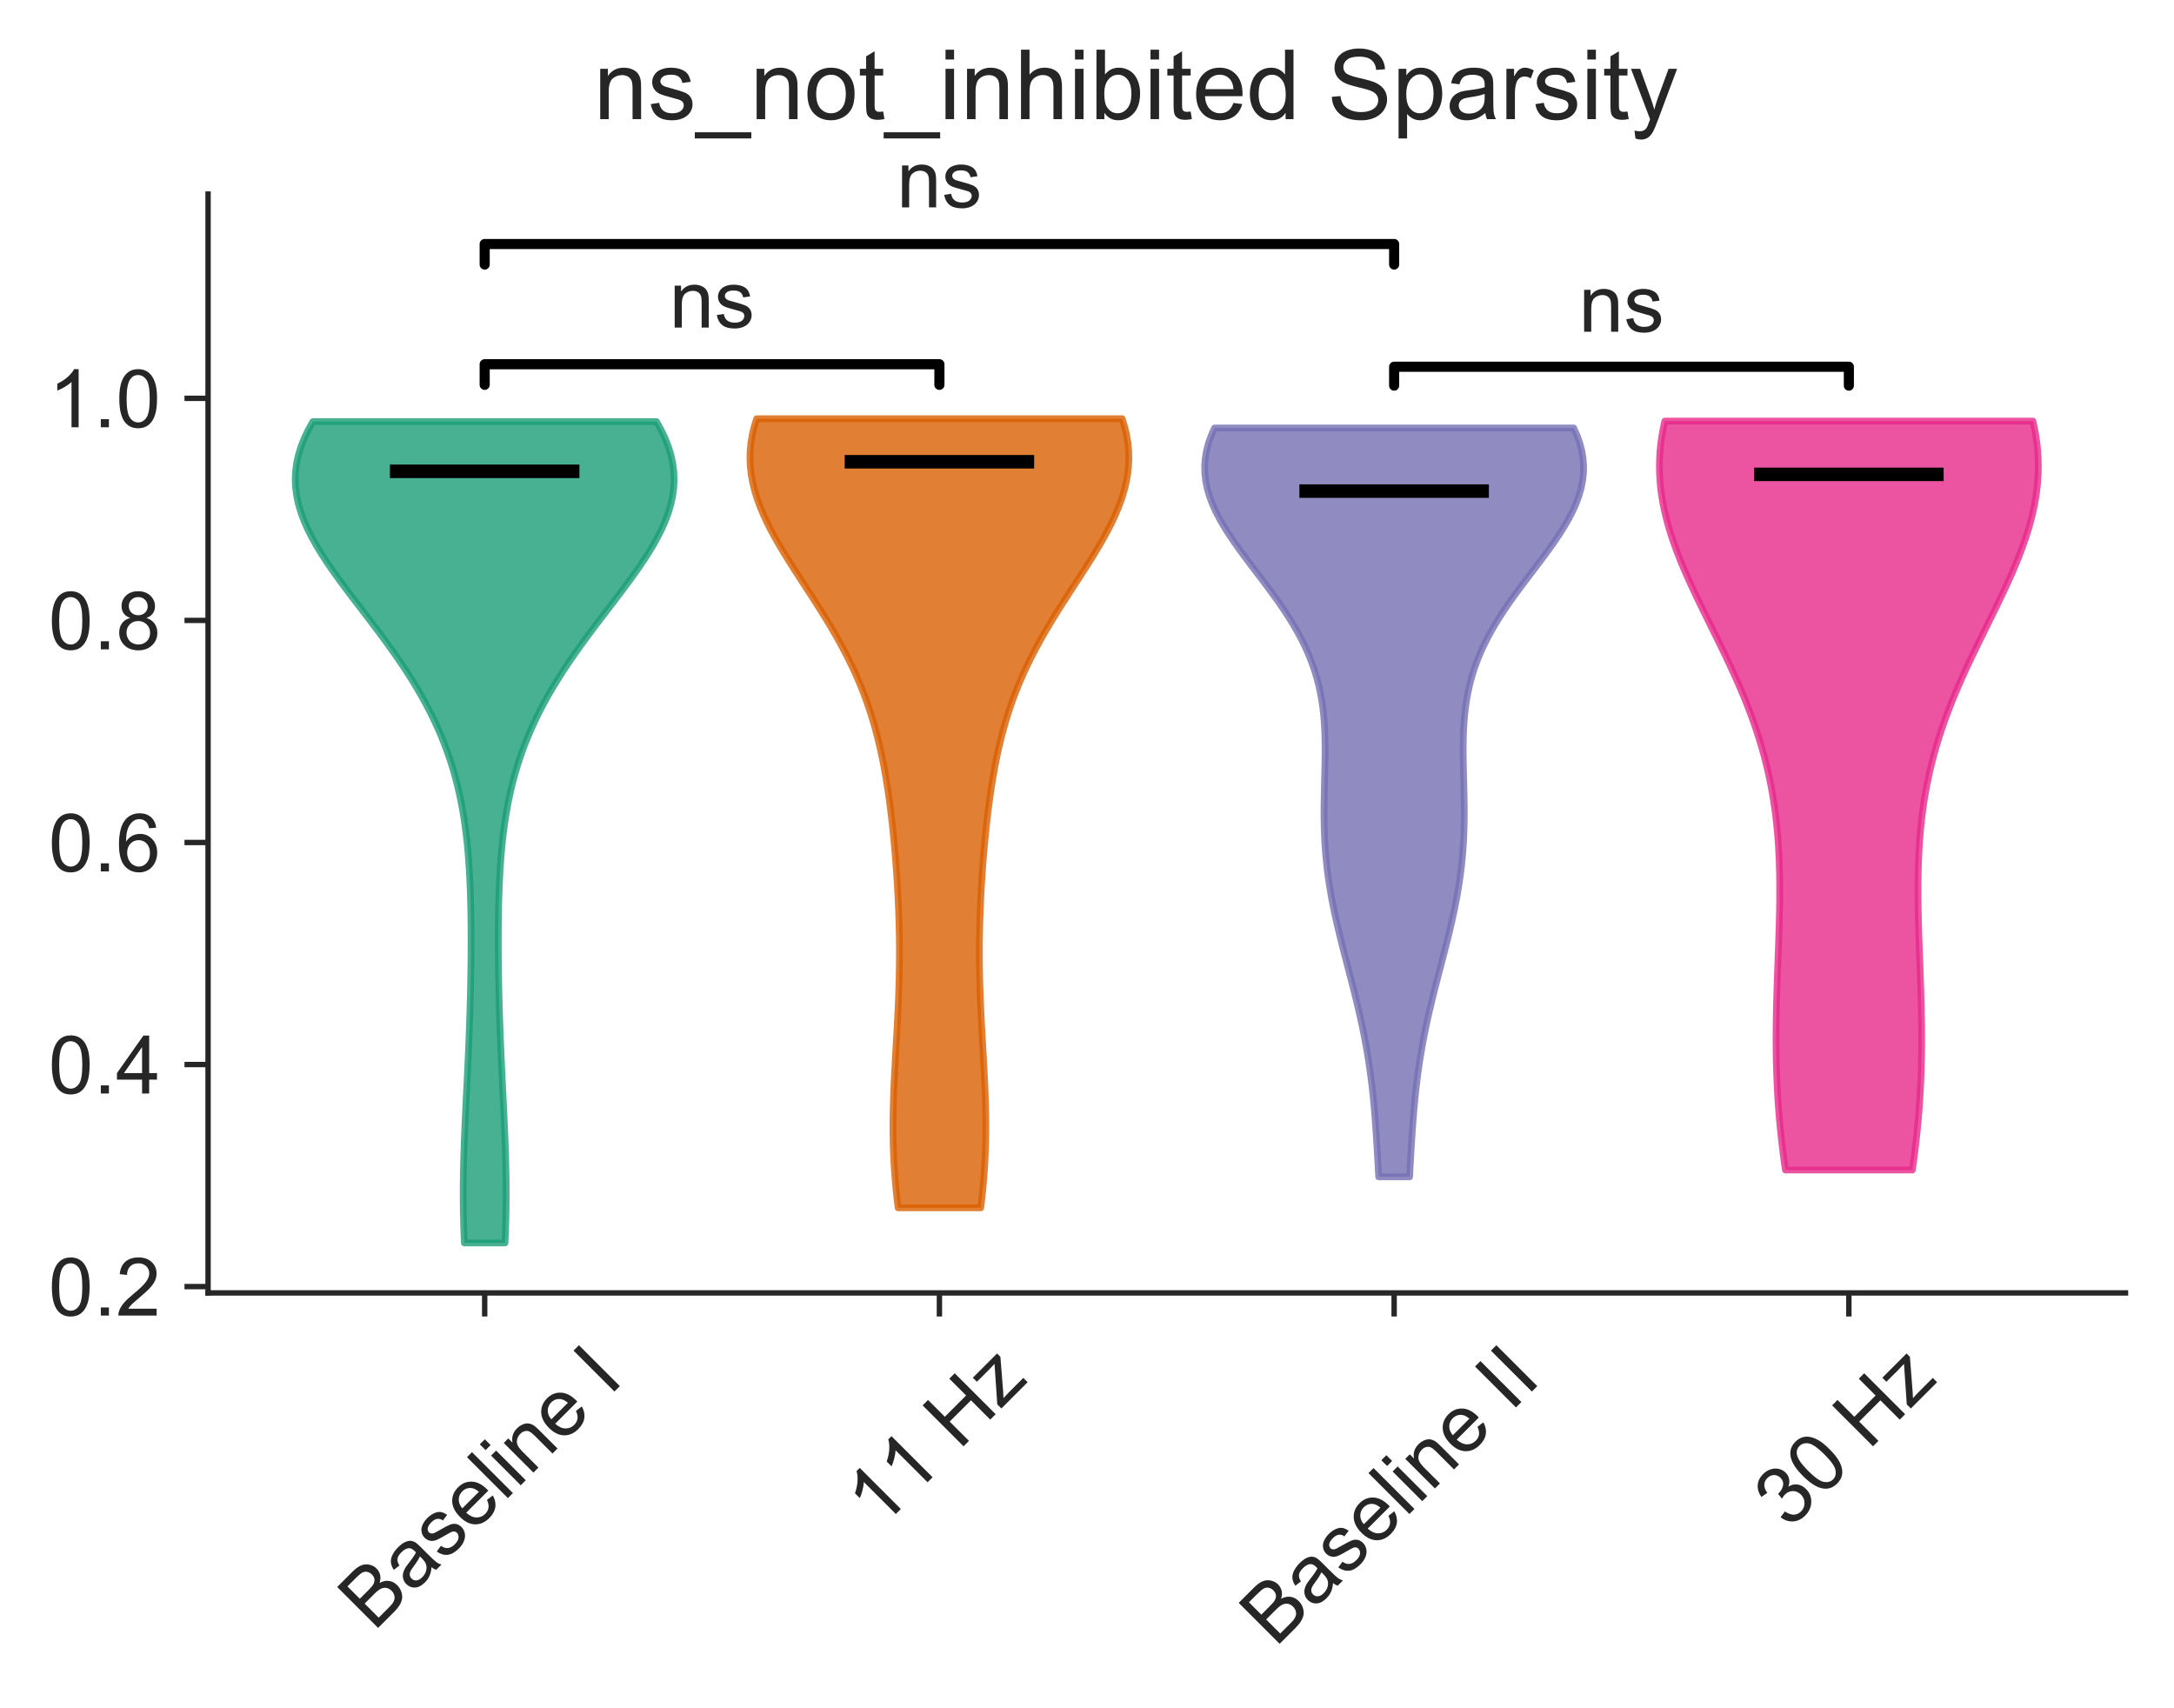 <?xml version="1.0" encoding="utf-8" standalone="no"?>
<!DOCTYPE svg PUBLIC "-//W3C//DTD SVG 1.1//EN"
  "http://www.w3.org/Graphics/SVG/1.1/DTD/svg11.dtd">
<!-- Created with matplotlib (https://matplotlib.org/) -->
<svg height="253.46pt" version="1.1" viewBox="0 0 322.66 253.46" width="322.66pt" xmlns="http://www.w3.org/2000/svg" xmlns:xlink="http://www.w3.org/1999/xlink">
 <defs>
  <style type="text/css">
*{stroke-linecap:butt;stroke-linejoin:round;}
  </style>
 </defs>
 <g id="figure_1">
  <g id="patch_1">
   <path d="M 0 253.46 
L 322.66 253.46 
L 322.66 0 
L 0 0 
z
" style="fill:none;"/>
  </g>
  <g id="axes_1">
   <g id="patch_2">
    <path d="M 30.88 191.88 
L 315.46 191.88 
L 315.46 28.8 
L 30.88 28.8 
z
" style="fill:none;"/>
   </g>
   <g id="matplotlib.axis_1">
    <g id="xtick_1">
     <g id="line2d_1">
      <defs>
       <path d="M 0 0 
L 0 3.5 
" id="mfc7ed6a71a" style="stroke:#262626;stroke-width:0.8;"/>
      </defs>
      <g>
       <use style="fill:#262626;stroke:#262626;stroke-width:0.8;" x="71.936" xlink:href="#mfc7ed6a71a" y="191.88"/>
      </g>
     </g>
     <g id="text_1">
      <!-- Baseline I -->
      <defs>
       <path d="M 7.328 0 
L 7.328 71.578 
L 34.188 71.578 
Q 42.391 71.578 47.344 69.406 
Q 52.297 67.234 55.094 62.719 
Q 57.906 58.203 57.906 53.266 
Q 57.906 48.688 55.422 44.625 
Q 52.938 40.578 47.906 38.094 
Q 54.391 36.188 57.875 31.594 
Q 61.375 27 61.375 20.75 
Q 61.375 15.719 59.25 11.391 
Q 57.125 7.078 54 4.734 
Q 50.875 2.391 46.156 1.188 
Q 41.453 0 34.625 0 
z
M 16.797 41.5 
L 32.281 41.5 
Q 38.578 41.5 41.312 42.328 
Q 44.922 43.406 46.75 45.891 
Q 48.578 48.391 48.578 52.156 
Q 48.578 55.719 46.875 58.422 
Q 45.172 61.141 41.984 62.141 
Q 38.812 63.141 31.109 63.141 
L 16.797 63.141 
z
M 16.797 8.453 
L 34.625 8.453 
Q 39.203 8.453 41.062 8.797 
Q 44.344 9.375 46.531 10.734 
Q 48.734 12.109 50.141 14.719 
Q 51.562 17.328 51.562 20.75 
Q 51.562 24.75 49.516 27.703 
Q 47.469 30.672 43.828 31.859 
Q 40.188 33.062 33.344 33.062 
L 16.797 33.062 
z
" id="ArialMT-66"/>
       <path d="M 40.438 6.391 
Q 35.547 2.25 31.031 0.531 
Q 26.516 -1.172 21.344 -1.172 
Q 12.797 -1.172 8.203 3 
Q 3.609 7.172 3.609 13.672 
Q 3.609 17.484 5.344 20.625 
Q 7.078 23.781 9.891 25.688 
Q 12.703 27.594 16.219 28.562 
Q 18.797 29.25 24.031 29.891 
Q 34.672 31.156 39.703 32.906 
Q 39.75 34.719 39.75 35.203 
Q 39.75 40.578 37.25 42.781 
Q 33.891 45.75 27.25 45.75 
Q 21.047 45.75 18.094 43.578 
Q 15.141 41.406 13.719 35.891 
L 5.125 37.062 
Q 6.297 42.578 8.984 45.969 
Q 11.672 49.359 16.75 51.188 
Q 21.828 53.031 28.516 53.031 
Q 35.156 53.031 39.297 51.469 
Q 43.453 49.906 45.406 47.531 
Q 47.359 45.172 48.141 41.547 
Q 48.578 39.312 48.578 33.453 
L 48.578 21.734 
Q 48.578 9.469 49.141 6.219 
Q 49.703 2.984 51.375 0 
L 42.188 0 
Q 40.828 2.734 40.438 6.391 
z
M 39.703 26.031 
Q 34.906 24.078 25.344 22.703 
Q 19.922 21.922 17.672 20.938 
Q 15.438 19.969 14.203 18.094 
Q 12.984 16.219 12.984 13.922 
Q 12.984 10.406 15.641 8.062 
Q 18.312 5.719 23.438 5.719 
Q 28.516 5.719 32.469 7.938 
Q 36.422 10.156 38.281 14.016 
Q 39.703 17 39.703 22.797 
z
" id="ArialMT-97"/>
       <path d="M 3.078 15.484 
L 11.766 16.844 
Q 12.5 11.625 15.844 8.844 
Q 19.188 6.062 25.203 6.062 
Q 31.25 6.062 34.172 8.516 
Q 37.109 10.984 37.109 14.312 
Q 37.109 17.281 34.516 19 
Q 32.719 20.172 25.531 21.969 
Q 15.875 24.422 12.141 26.203 
Q 8.406 27.984 6.469 31.125 
Q 4.547 34.281 4.547 38.094 
Q 4.547 41.547 6.125 44.5 
Q 7.719 47.469 10.453 49.422 
Q 12.5 50.922 16.031 51.969 
Q 19.578 53.031 23.641 53.031 
Q 29.734 53.031 34.344 51.266 
Q 38.969 49.516 41.156 46.5 
Q 43.359 43.5 44.188 38.484 
L 35.594 37.312 
Q 35.016 41.312 32.203 43.547 
Q 29.391 45.797 24.266 45.797 
Q 18.219 45.797 15.625 43.797 
Q 13.031 41.797 13.031 39.109 
Q 13.031 37.406 14.109 36.031 
Q 15.188 34.625 17.484 33.688 
Q 18.797 33.203 25.25 31.453 
Q 34.578 28.953 38.25 27.359 
Q 41.938 25.781 44.031 22.75 
Q 46.141 19.734 46.141 15.234 
Q 46.141 10.844 43.578 6.953 
Q 41.016 3.078 36.172 0.953 
Q 31.344 -1.172 25.25 -1.172 
Q 15.141 -1.172 9.844 3.031 
Q 4.547 7.234 3.078 15.484 
z
" id="ArialMT-115"/>
       <path d="M 42.094 16.703 
L 51.172 15.578 
Q 49.031 7.625 43.219 3.219 
Q 37.406 -1.172 28.375 -1.172 
Q 17 -1.172 10.328 5.828 
Q 3.656 12.844 3.656 25.484 
Q 3.656 38.578 10.391 45.797 
Q 17.141 53.031 27.875 53.031 
Q 38.281 53.031 44.875 45.953 
Q 51.469 38.875 51.469 26.031 
Q 51.469 25.25 51.422 23.688 
L 12.75 23.688 
Q 13.234 15.141 17.578 10.594 
Q 21.922 6.062 28.422 6.062 
Q 33.25 6.062 36.672 8.594 
Q 40.094 11.141 42.094 16.703 
z
M 13.234 30.906 
L 42.188 30.906 
Q 41.609 37.453 38.875 40.719 
Q 34.672 45.797 27.984 45.797 
Q 21.922 45.797 17.797 41.75 
Q 13.672 37.703 13.234 30.906 
z
" id="ArialMT-101"/>
       <path d="M 6.391 0 
L 6.391 71.578 
L 15.188 71.578 
L 15.188 0 
z
" id="ArialMT-108"/>
       <path d="M 6.641 61.469 
L 6.641 71.578 
L 15.438 71.578 
L 15.438 61.469 
z
M 6.641 0 
L 6.641 51.859 
L 15.438 51.859 
L 15.438 0 
z
" id="ArialMT-105"/>
       <path d="M 6.594 0 
L 6.594 51.859 
L 14.5 51.859 
L 14.5 44.484 
Q 20.219 53.031 31 53.031 
Q 35.688 53.031 39.625 51.344 
Q 43.562 49.656 45.516 46.922 
Q 47.469 44.188 48.25 40.438 
Q 48.734 37.984 48.734 31.891 
L 48.734 0 
L 39.938 0 
L 39.938 31.547 
Q 39.938 36.922 38.906 39.578 
Q 37.891 42.234 35.281 43.812 
Q 32.672 45.406 29.156 45.406 
Q 23.531 45.406 19.453 41.844 
Q 15.375 38.281 15.375 28.328 
L 15.375 0 
z
" id="ArialMT-110"/>
       <path id="ArialMT-32"/>
       <path d="M 9.328 0 
L 9.328 71.578 
L 18.797 71.578 
L 18.797 0 
z
" id="ArialMT-73"/>
      </defs>
      <g style="fill:#262626;" transform="translate(55.498 242.216)rotate(-45)scale(0.12 -0.12)">
       <use xlink:href="#ArialMT-66"/>
       <use x="66.699" xlink:href="#ArialMT-97"/>
       <use x="122.314" xlink:href="#ArialMT-115"/>
       <use x="172.314" xlink:href="#ArialMT-101"/>
       <use x="227.93" xlink:href="#ArialMT-108"/>
       <use x="250.146" xlink:href="#ArialMT-105"/>
       <use x="272.363" xlink:href="#ArialMT-110"/>
       <use x="327.979" xlink:href="#ArialMT-101"/>
       <use x="383.594" xlink:href="#ArialMT-32"/>
       <use x="411.377" xlink:href="#ArialMT-73"/>
      </g>
     </g>
    </g>
    <g id="xtick_2">
     <g id="line2d_2">
      <g>
       <use style="fill:#262626;stroke:#262626;stroke-width:0.8;" x="139.425" xlink:href="#mfc7ed6a71a" y="191.88"/>
      </g>
     </g>
     <g id="text_2">
      <!-- 11 Hz -->
      <defs>
       <path d="M 37.25 0 
L 28.469 0 
L 28.469 56 
Q 25.297 52.984 20.141 49.953 
Q 14.984 46.922 10.891 45.406 
L 10.891 53.906 
Q 18.266 57.375 23.781 62.297 
Q 29.297 67.234 31.594 71.875 
L 37.25 71.875 
z
" id="ArialMT-49"/>
       <path d="M 8.016 0 
L 8.016 71.578 
L 17.484 71.578 
L 17.484 42.188 
L 54.688 42.188 
L 54.688 71.578 
L 64.156 71.578 
L 64.156 0 
L 54.688 0 
L 54.688 33.734 
L 17.484 33.734 
L 17.484 0 
z
" id="ArialMT-72"/>
       <path d="M 1.953 0 
L 1.953 7.125 
L 34.969 45.016 
Q 29.344 44.734 25.047 44.734 
L 3.906 44.734 
L 3.906 51.859 
L 46.297 51.859 
L 46.297 46.047 
L 18.219 13.141 
L 12.797 7.125 
Q 18.703 7.562 23.875 7.562 
L 47.859 7.562 
L 47.859 0 
z
" id="ArialMT-122"/>
      </defs>
      <g style="fill:#262626;" transform="translate(130.541 227.109)rotate(-45)scale(0.12 -0.12)">
       <use xlink:href="#ArialMT-49"/>
       <use x="55.506" xlink:href="#ArialMT-49"/>
       <use x="111.121" xlink:href="#ArialMT-32"/>
       <use x="138.904" xlink:href="#ArialMT-72"/>
       <use x="211.121" xlink:href="#ArialMT-122"/>
      </g>
     </g>
    </g>
    <g id="xtick_3">
     <g id="line2d_3">
      <g>
       <use style="fill:#262626;stroke:#262626;stroke-width:0.8;" x="206.915" xlink:href="#mfc7ed6a71a" y="191.88"/>
      </g>
     </g>
     <g id="text_3">
      <!-- Baseline II -->
      <g style="fill:#262626;" transform="translate(189.298 244.573)rotate(-45)scale(0.12 -0.12)">
       <use xlink:href="#ArialMT-66"/>
       <use x="66.699" xlink:href="#ArialMT-97"/>
       <use x="122.314" xlink:href="#ArialMT-115"/>
       <use x="172.314" xlink:href="#ArialMT-101"/>
       <use x="227.93" xlink:href="#ArialMT-108"/>
       <use x="250.146" xlink:href="#ArialMT-105"/>
       <use x="272.363" xlink:href="#ArialMT-110"/>
       <use x="327.979" xlink:href="#ArialMT-101"/>
       <use x="383.594" xlink:href="#ArialMT-32"/>
       <use x="411.377" xlink:href="#ArialMT-73"/>
       <use x="439.16" xlink:href="#ArialMT-73"/>
      </g>
     </g>
    </g>
    <g id="xtick_4">
     <g id="line2d_4">
      <g>
       <use style="fill:#262626;stroke:#262626;stroke-width:0.8;" x="274.404" xlink:href="#mfc7ed6a71a" y="191.88"/>
      </g>
     </g>
     <g id="text_4">
      <!-- 30 Hz -->
      <defs>
       <path d="M 4.203 18.891 
L 12.984 20.062 
Q 14.5 12.594 18.141 9.297 
Q 21.781 6 27 6 
Q 33.203 6 37.469 10.297 
Q 41.75 14.594 41.75 20.953 
Q 41.75 27 37.797 30.922 
Q 33.844 34.859 27.734 34.859 
Q 25.25 34.859 21.531 33.891 
L 22.516 41.609 
Q 23.391 41.5 23.922 41.5 
Q 29.547 41.5 34.031 44.422 
Q 38.531 47.359 38.531 53.469 
Q 38.531 58.297 35.25 61.469 
Q 31.984 64.656 26.812 64.656 
Q 21.688 64.656 18.266 61.422 
Q 14.844 58.203 13.875 51.766 
L 5.078 53.328 
Q 6.688 62.156 12.391 67.016 
Q 18.109 71.875 26.609 71.875 
Q 32.469 71.875 37.391 69.359 
Q 42.328 66.844 44.938 62.5 
Q 47.562 58.156 47.562 53.266 
Q 47.562 48.641 45.062 44.828 
Q 42.578 41.016 37.703 38.766 
Q 44.047 37.312 47.562 32.688 
Q 51.078 28.078 51.078 21.141 
Q 51.078 11.766 44.234 5.25 
Q 37.406 -1.266 26.953 -1.266 
Q 17.531 -1.266 11.297 4.344 
Q 5.078 9.969 4.203 18.891 
z
" id="ArialMT-51"/>
       <path d="M 4.156 35.297 
Q 4.156 48 6.766 55.734 
Q 9.375 63.484 14.516 67.672 
Q 19.672 71.875 27.484 71.875 
Q 33.25 71.875 37.594 69.547 
Q 41.938 67.234 44.766 62.859 
Q 47.609 58.5 49.219 52.219 
Q 50.828 45.953 50.828 35.297 
Q 50.828 22.703 48.234 14.969 
Q 45.656 7.234 40.5 3 
Q 35.359 -1.219 27.484 -1.219 
Q 17.141 -1.219 11.234 6.203 
Q 4.156 15.141 4.156 35.297 
z
M 13.188 35.297 
Q 13.188 17.672 17.312 11.828 
Q 21.438 6 27.484 6 
Q 33.547 6 37.672 11.859 
Q 41.797 17.719 41.797 35.297 
Q 41.797 52.984 37.672 58.781 
Q 33.547 64.594 27.391 64.594 
Q 21.344 64.594 17.719 59.469 
Q 13.188 52.938 13.188 35.297 
z
" id="ArialMT-48"/>
      </defs>
      <g style="fill:#262626;" transform="translate(265.515 227.119)rotate(-45)scale(0.12 -0.12)">
       <use xlink:href="#ArialMT-51"/>
       <use x="55.615" xlink:href="#ArialMT-48"/>
       <use x="111.23" xlink:href="#ArialMT-32"/>
       <use x="139.014" xlink:href="#ArialMT-72"/>
       <use x="211.23" xlink:href="#ArialMT-122"/>
      </g>
     </g>
    </g>
   </g>
   <g id="matplotlib.axis_2">
    <g id="ytick_1">
     <g id="line2d_5">
      <defs>
       <path d="M 0 0 
L -3.5 0 
" id="m59924b339c" style="stroke:#262626;stroke-width:0.8;"/>
      </defs>
      <g>
       <use style="fill:#262626;stroke:#262626;stroke-width:0.8;" x="30.88" xlink:href="#m59924b339c" y="190.945"/>
      </g>
     </g>
     <g id="text_5">
      <!-- 0.2 -->
      <defs>
       <path d="M 9.078 0 
L 9.078 10.016 
L 19.094 10.016 
L 19.094 0 
z
" id="ArialMT-46"/>
       <path d="M 50.344 8.453 
L 50.344 0 
L 3.031 0 
Q 2.938 3.172 4.047 6.109 
Q 5.859 10.938 9.828 15.625 
Q 13.812 20.312 21.344 26.469 
Q 33.016 36.031 37.109 41.625 
Q 41.219 47.219 41.219 52.203 
Q 41.219 57.422 37.469 61 
Q 33.734 64.594 27.734 64.594 
Q 21.391 64.594 17.578 60.781 
Q 13.766 56.984 13.719 50.25 
L 4.688 51.172 
Q 5.609 61.281 11.656 66.578 
Q 17.719 71.875 27.938 71.875 
Q 38.234 71.875 44.234 66.156 
Q 50.25 60.453 50.25 52 
Q 50.25 47.703 48.484 43.547 
Q 46.734 39.406 42.656 34.812 
Q 38.578 30.219 29.109 22.219 
Q 21.188 15.578 18.938 13.203 
Q 16.703 10.844 15.234 8.453 
z
" id="ArialMT-50"/>
      </defs>
      <g style="fill:#262626;" transform="translate(7.2 195.239)scale(0.12 -0.12)">
       <use xlink:href="#ArialMT-48"/>
       <use x="55.615" xlink:href="#ArialMT-46"/>
       <use x="83.398" xlink:href="#ArialMT-50"/>
      </g>
     </g>
    </g>
    <g id="ytick_2">
     <g id="line2d_6">
      <g>
       <use style="fill:#262626;stroke:#262626;stroke-width:0.8;" x="30.88" xlink:href="#m59924b339c" y="157.988"/>
      </g>
     </g>
     <g id="text_6">
      <!-- 0.4 -->
      <defs>
       <path d="M 32.328 0 
L 32.328 17.141 
L 1.266 17.141 
L 1.266 25.203 
L 33.938 71.578 
L 41.109 71.578 
L 41.109 25.203 
L 50.781 25.203 
L 50.781 17.141 
L 41.109 17.141 
L 41.109 0 
z
M 32.328 25.203 
L 32.328 57.469 
L 9.906 25.203 
z
" id="ArialMT-52"/>
      </defs>
      <g style="fill:#262626;" transform="translate(7.2 162.282)scale(0.12 -0.12)">
       <use xlink:href="#ArialMT-48"/>
       <use x="55.615" xlink:href="#ArialMT-46"/>
       <use x="83.398" xlink:href="#ArialMT-52"/>
      </g>
     </g>
    </g>
    <g id="ytick_3">
     <g id="line2d_7">
      <g>
       <use style="fill:#262626;stroke:#262626;stroke-width:0.8;" x="30.88" xlink:href="#m59924b339c" y="125.031"/>
      </g>
     </g>
     <g id="text_7">
      <!-- 0.6 -->
      <defs>
       <path d="M 49.75 54.047 
L 41.016 53.375 
Q 39.844 58.547 37.703 60.891 
Q 34.125 64.656 28.906 64.656 
Q 24.703 64.656 21.531 62.312 
Q 17.391 59.281 14.984 53.469 
Q 12.594 47.656 12.5 36.922 
Q 15.672 41.75 20.266 44.094 
Q 24.859 46.438 29.891 46.438 
Q 38.672 46.438 44.844 39.969 
Q 51.031 33.5 51.031 23.25 
Q 51.031 16.5 48.125 10.719 
Q 45.219 4.938 40.141 1.859 
Q 35.062 -1.219 28.609 -1.219 
Q 17.625 -1.219 10.688 6.859 
Q 3.766 14.938 3.766 33.5 
Q 3.766 54.25 11.422 63.672 
Q 18.109 71.875 29.438 71.875 
Q 37.891 71.875 43.281 67.141 
Q 48.688 62.406 49.75 54.047 
z
M 13.875 23.188 
Q 13.875 18.656 15.797 14.5 
Q 17.719 10.359 21.188 8.172 
Q 24.656 6 28.469 6 
Q 34.031 6 38.031 10.484 
Q 42.047 14.984 42.047 22.703 
Q 42.047 30.125 38.078 34.391 
Q 34.125 38.672 28.125 38.672 
Q 22.172 38.672 18.016 34.391 
Q 13.875 30.125 13.875 23.188 
z
" id="ArialMT-54"/>
      </defs>
      <g style="fill:#262626;" transform="translate(7.2 129.326)scale(0.12 -0.12)">
       <use xlink:href="#ArialMT-48"/>
       <use x="55.615" xlink:href="#ArialMT-46"/>
       <use x="83.398" xlink:href="#ArialMT-54"/>
      </g>
     </g>
    </g>
    <g id="ytick_4">
     <g id="line2d_8">
      <g>
       <use style="fill:#262626;stroke:#262626;stroke-width:0.8;" x="30.88" xlink:href="#m59924b339c" y="92.074"/>
      </g>
     </g>
     <g id="text_8">
      <!-- 0.8 -->
      <defs>
       <path d="M 17.672 38.812 
Q 12.203 40.828 9.562 44.531 
Q 6.938 48.25 6.938 53.422 
Q 6.938 61.234 12.547 66.547 
Q 18.172 71.875 27.484 71.875 
Q 36.859 71.875 42.578 66.422 
Q 48.297 60.984 48.297 53.172 
Q 48.297 48.188 45.672 44.5 
Q 43.062 40.828 37.75 38.812 
Q 44.344 36.672 47.781 31.875 
Q 51.219 27.094 51.219 20.453 
Q 51.219 11.281 44.719 5.031 
Q 38.234 -1.219 27.641 -1.219 
Q 17.047 -1.219 10.547 5.047 
Q 4.047 11.328 4.047 20.703 
Q 4.047 27.688 7.594 32.391 
Q 11.141 37.109 17.672 38.812 
z
M 15.922 53.719 
Q 15.922 48.641 19.188 45.406 
Q 22.469 42.188 27.688 42.188 
Q 32.766 42.188 36.016 45.375 
Q 39.266 48.578 39.266 53.219 
Q 39.266 58.062 35.906 61.359 
Q 32.562 64.656 27.594 64.656 
Q 22.562 64.656 19.234 61.422 
Q 15.922 58.203 15.922 53.719 
z
M 13.094 20.656 
Q 13.094 16.891 14.875 13.375 
Q 16.656 9.859 20.172 7.922 
Q 23.688 6 27.734 6 
Q 34.031 6 38.125 10.047 
Q 42.234 14.109 42.234 20.359 
Q 42.234 26.703 38.016 30.859 
Q 33.797 35.016 27.438 35.016 
Q 21.234 35.016 17.156 30.906 
Q 13.094 26.812 13.094 20.656 
z
" id="ArialMT-56"/>
      </defs>
      <g style="fill:#262626;" transform="translate(7.2 96.369)scale(0.12 -0.12)">
       <use xlink:href="#ArialMT-48"/>
       <use x="55.615" xlink:href="#ArialMT-46"/>
       <use x="83.398" xlink:href="#ArialMT-56"/>
      </g>
     </g>
    </g>
    <g id="ytick_5">
     <g id="line2d_9">
      <g>
       <use style="fill:#262626;stroke:#262626;stroke-width:0.8;" x="30.88" xlink:href="#m59924b339c" y="59.117"/>
      </g>
     </g>
     <g id="text_9">
      <!-- 1.0 -->
      <g style="fill:#262626;" transform="translate(7.2 63.412)scale(0.12 -0.12)">
       <use xlink:href="#ArialMT-49"/>
       <use x="55.615" xlink:href="#ArialMT-46"/>
       <use x="83.398" xlink:href="#ArialMT-48"/>
      </g>
     </g>
    </g>
   </g>
   <g id="PolyCollection_1">
    <defs>
     <path d="M 74.951 -68.992 
L 68.921 -68.992 
L 68.866 -70.224 
L 68.822 -71.455 
L 68.788 -72.686 
L 68.764 -73.918 
L 68.751 -75.149 
L 68.747 -76.38 
L 68.752 -77.612 
L 68.766 -78.843 
L 68.788 -80.074 
L 68.818 -81.306 
L 68.854 -82.537 
L 68.897 -83.768 
L 68.944 -85 
L 68.996 -86.231 
L 69.051 -87.462 
L 69.108 -88.694 
L 69.168 -89.925 
L 69.228 -91.156 
L 69.288 -92.388 
L 69.348 -93.619 
L 69.407 -94.85 
L 69.464 -96.082 
L 69.519 -97.313 
L 69.572 -98.545 
L 69.621 -99.776 
L 69.668 -101.007 
L 69.711 -102.239 
L 69.75 -103.47 
L 69.785 -104.701 
L 69.817 -105.933 
L 69.844 -107.164 
L 69.867 -108.395 
L 69.886 -109.627 
L 69.901 -110.858 
L 69.911 -112.089 
L 69.915 -113.321 
L 69.915 -114.552 
L 69.909 -115.783 
L 69.897 -117.015 
L 69.877 -118.246 
L 69.851 -119.477 
L 69.815 -120.709 
L 69.77 -121.94 
L 69.714 -123.171 
L 69.646 -124.403 
L 69.564 -125.634 
L 69.467 -126.865 
L 69.353 -128.097 
L 69.221 -129.328 
L 69.068 -130.559 
L 68.892 -131.791 
L 68.693 -133.022 
L 68.468 -134.253 
L 68.214 -135.485 
L 67.932 -136.716 
L 67.618 -137.947 
L 67.271 -139.179 
L 66.89 -140.41 
L 66.474 -141.641 
L 66.021 -142.873 
L 65.531 -144.104 
L 65.003 -145.335 
L 64.436 -146.567 
L 63.831 -147.798 
L 63.188 -149.029 
L 62.506 -150.261 
L 61.788 -151.492 
L 61.034 -152.723 
L 60.246 -153.955 
L 59.426 -155.186 
L 58.576 -156.417 
L 57.699 -157.649 
L 56.8 -158.88 
L 55.882 -160.111 
L 54.95 -161.343 
L 54.009 -162.574 
L 53.066 -163.805 
L 52.126 -165.037 
L 51.198 -166.268 
L 50.288 -167.499 
L 49.404 -168.731 
L 48.556 -169.962 
L 47.751 -171.193 
L 46.998 -172.425 
L 46.306 -173.656 
L 45.684 -174.887 
L 45.139 -176.119 
L 44.679 -177.35 
L 44.311 -178.581 
L 44.042 -179.813 
L 43.875 -181.044 
L 43.815 -182.275 
L 43.865 -183.507 
L 44.026 -184.738 
L 44.298 -185.969 
L 44.679 -187.201 
L 45.165 -188.432 
L 45.753 -189.663 
L 46.437 -190.895 
L 97.435 -190.895 
L 97.435 -190.895 
L 98.119 -189.663 
L 98.707 -188.432 
L 99.193 -187.201 
L 99.574 -185.969 
L 99.846 -184.738 
L 100.007 -183.507 
L 100.057 -182.275 
L 99.997 -181.044 
L 99.83 -179.813 
L 99.561 -178.581 
L 99.193 -177.35 
L 98.733 -176.119 
L 98.188 -174.887 
L 97.566 -173.656 
L 96.874 -172.425 
L 96.121 -171.193 
L 95.316 -169.962 
L 94.468 -168.731 
L 93.584 -167.499 
L 92.674 -166.268 
L 91.746 -165.037 
L 90.806 -163.805 
L 89.863 -162.574 
L 88.922 -161.343 
L 87.99 -160.111 
L 87.072 -158.88 
L 86.173 -157.649 
L 85.296 -156.417 
L 84.446 -155.186 
L 83.626 -153.955 
L 82.838 -152.723 
L 82.084 -151.492 
L 81.366 -150.261 
L 80.684 -149.029 
L 80.041 -147.798 
L 79.436 -146.567 
L 78.869 -145.335 
L 78.341 -144.104 
L 77.851 -142.873 
L 77.398 -141.641 
L 76.982 -140.41 
L 76.601 -139.179 
L 76.254 -137.947 
L 75.94 -136.716 
L 75.658 -135.485 
L 75.404 -134.253 
L 75.179 -133.022 
L 74.98 -131.791 
L 74.804 -130.559 
L 74.651 -129.328 
L 74.519 -128.097 
L 74.405 -126.865 
L 74.308 -125.634 
L 74.226 -124.403 
L 74.158 -123.171 
L 74.102 -121.94 
L 74.057 -120.709 
L 74.021 -119.477 
L 73.995 -118.246 
L 73.975 -117.015 
L 73.963 -115.783 
L 73.957 -114.552 
L 73.957 -113.321 
L 73.961 -112.089 
L 73.971 -110.858 
L 73.986 -109.627 
L 74.005 -108.395 
L 74.028 -107.164 
L 74.055 -105.933 
L 74.087 -104.701 
L 74.122 -103.47 
L 74.161 -102.239 
L 74.204 -101.007 
L 74.251 -99.776 
L 74.3 -98.545 
L 74.353 -97.313 
L 74.408 -96.082 
L 74.465 -94.85 
L 74.524 -93.619 
L 74.584 -92.388 
L 74.644 -91.156 
L 74.704 -89.925 
L 74.764 -88.694 
L 74.821 -87.462 
L 74.876 -86.231 
L 74.928 -85 
L 74.975 -83.768 
L 75.018 -82.537 
L 75.054 -81.306 
L 75.084 -80.074 
L 75.106 -78.843 
L 75.12 -77.612 
L 75.125 -76.38 
L 75.121 -75.149 
L 75.108 -73.918 
L 75.084 -72.686 
L 75.05 -71.455 
L 75.006 -70.224 
L 74.951 -68.992 
z
" id="mc5ec906671" style="stroke:#1b9e77;stroke-opacity:0.8;"/>
    </defs>
    <g clip-path="url(#pe57993cc56)">
     <use style="fill:#1b9e77;fill-opacity:0.8;stroke:#1b9e77;stroke-opacity:0.8;" x="0" xlink:href="#mc5ec906671" y="253.46"/>
    </g>
   </g>
   <g id="PolyCollection_2">
    <defs>
     <path d="M 145.557 -74.208 
L 133.294 -74.208 
L 133.151 -75.391 
L 133.023 -76.574 
L 132.909 -77.757 
L 132.81 -78.94 
L 132.727 -80.123 
L 132.658 -81.306 
L 132.606 -82.489 
L 132.568 -83.672 
L 132.544 -84.855 
L 132.535 -86.038 
L 132.539 -87.22 
L 132.555 -88.403 
L 132.581 -89.586 
L 132.618 -90.769 
L 132.664 -91.952 
L 132.717 -93.135 
L 132.775 -94.318 
L 132.838 -95.501 
L 132.904 -96.684 
L 132.972 -97.867 
L 133.04 -99.05 
L 133.107 -100.232 
L 133.171 -101.415 
L 133.232 -102.598 
L 133.289 -103.781 
L 133.34 -104.964 
L 133.384 -106.147 
L 133.422 -107.33 
L 133.451 -108.513 
L 133.473 -109.696 
L 133.486 -110.879 
L 133.491 -112.062 
L 133.487 -113.244 
L 133.474 -114.427 
L 133.452 -115.61 
L 133.421 -116.793 
L 133.382 -117.976 
L 133.335 -119.159 
L 133.28 -120.342 
L 133.217 -121.525 
L 133.147 -122.708 
L 133.069 -123.891 
L 132.983 -125.074 
L 132.891 -126.256 
L 132.79 -127.439 
L 132.683 -128.622 
L 132.567 -129.805 
L 132.443 -130.988 
L 132.309 -132.171 
L 132.166 -133.354 
L 132.013 -134.537 
L 131.847 -135.72 
L 131.669 -136.903 
L 131.476 -138.086 
L 131.268 -139.268 
L 131.043 -140.451 
L 130.799 -141.634 
L 130.534 -142.817 
L 130.247 -144 
L 129.936 -145.183 
L 129.6 -146.366 
L 129.236 -147.549 
L 128.844 -148.732 
L 128.422 -149.915 
L 127.97 -151.098 
L 127.485 -152.28 
L 126.969 -153.463 
L 126.421 -154.646 
L 125.841 -155.829 
L 125.23 -157.012 
L 124.589 -158.195 
L 123.921 -159.378 
L 123.226 -160.561 
L 122.509 -161.744 
L 121.773 -162.927 
L 121.021 -164.11 
L 120.258 -165.292 
L 119.489 -166.475 
L 118.72 -167.658 
L 117.955 -168.841 
L 117.202 -170.024 
L 116.466 -171.207 
L 115.754 -172.39 
L 115.074 -173.573 
L 114.43 -174.756 
L 113.831 -175.939 
L 113.282 -177.121 
L 112.79 -178.304 
L 112.36 -179.487 
L 111.997 -180.67 
L 111.707 -181.853 
L 111.492 -183.036 
L 111.358 -184.219 
L 111.305 -185.402 
L 111.336 -186.585 
L 111.451 -187.768 
L 111.65 -188.951 
L 111.933 -190.133 
L 112.298 -191.316 
L 166.552 -191.316 
L 166.552 -191.316 
L 166.917 -190.133 
L 167.2 -188.951 
L 167.4 -187.768 
L 167.515 -186.585 
L 167.546 -185.402 
L 167.493 -184.219 
L 167.358 -183.036 
L 167.144 -181.853 
L 166.854 -180.67 
L 166.491 -179.487 
L 166.061 -178.304 
L 165.569 -177.121 
L 165.02 -175.939 
L 164.42 -174.756 
L 163.777 -173.573 
L 163.096 -172.39 
L 162.385 -171.207 
L 161.649 -170.024 
L 160.895 -168.841 
L 160.131 -167.658 
L 159.361 -166.475 
L 158.592 -165.292 
L 157.83 -164.11 
L 157.078 -162.927 
L 156.341 -161.744 
L 155.624 -160.561 
L 154.93 -159.378 
L 154.262 -158.195 
L 153.621 -157.012 
L 153.01 -155.829 
L 152.43 -154.646 
L 151.881 -153.463 
L 151.365 -152.28 
L 150.881 -151.098 
L 150.428 -149.915 
L 150.006 -148.732 
L 149.614 -147.549 
L 149.251 -146.366 
L 148.915 -145.183 
L 148.604 -144 
L 148.317 -142.817 
L 148.052 -141.634 
L 147.808 -140.451 
L 147.583 -139.268 
L 147.374 -138.086 
L 147.182 -136.903 
L 147.004 -135.72 
L 146.838 -134.537 
L 146.684 -133.354 
L 146.541 -132.171 
L 146.408 -130.988 
L 146.284 -129.805 
L 146.168 -128.622 
L 146.06 -127.439 
L 145.96 -126.256 
L 145.867 -125.074 
L 145.782 -123.891 
L 145.704 -122.708 
L 145.633 -121.525 
L 145.57 -120.342 
L 145.515 -119.159 
L 145.468 -117.976 
L 145.429 -116.793 
L 145.399 -115.61 
L 145.377 -114.427 
L 145.364 -113.244 
L 145.36 -112.062 
L 145.364 -110.879 
L 145.378 -109.696 
L 145.399 -108.513 
L 145.429 -107.33 
L 145.466 -106.147 
L 145.511 -104.964 
L 145.562 -103.781 
L 145.618 -102.598 
L 145.679 -101.415 
L 145.744 -100.232 
L 145.811 -99.05 
L 145.879 -97.867 
L 145.946 -96.684 
L 146.012 -95.501 
L 146.075 -94.318 
L 146.134 -93.135 
L 146.187 -91.952 
L 146.232 -90.769 
L 146.269 -89.586 
L 146.296 -88.403 
L 146.312 -87.22 
L 146.316 -86.038 
L 146.306 -84.855 
L 146.283 -83.672 
L 146.245 -82.489 
L 146.192 -81.306 
L 146.124 -80.123 
L 146.041 -78.94 
L 145.942 -77.757 
L 145.828 -76.574 
L 145.699 -75.391 
L 145.557 -74.208 
z
" id="mb66dd95469" style="stroke:#d95f02;stroke-opacity:0.8;"/>
    </defs>
    <g clip-path="url(#pe57993cc56)">
     <use style="fill:#d95f02;fill-opacity:0.8;stroke:#d95f02;stroke-opacity:0.8;" x="0" xlink:href="#mb66dd95469" y="253.46"/>
    </g>
   </g>
   <g id="PolyCollection_3">
    <defs>
     <path d="M 209.209 -78.806 
L 204.62 -78.806 
L 204.558 -79.928 
L 204.495 -81.051 
L 204.431 -82.174 
L 204.365 -83.296 
L 204.296 -84.419 
L 204.223 -85.541 
L 204.143 -86.664 
L 204.058 -87.787 
L 203.964 -88.909 
L 203.861 -90.032 
L 203.748 -91.155 
L 203.624 -92.277 
L 203.487 -93.4 
L 203.338 -94.522 
L 203.176 -95.645 
L 203 -96.768 
L 202.809 -97.89 
L 202.605 -99.013 
L 202.387 -100.135 
L 202.156 -101.258 
L 201.912 -102.381 
L 201.657 -103.503 
L 201.392 -104.626 
L 201.117 -105.748 
L 200.835 -106.871 
L 200.548 -107.994 
L 200.257 -109.116 
L 199.964 -110.239 
L 199.671 -111.362 
L 199.382 -112.484 
L 199.097 -113.607 
L 198.819 -114.729 
L 198.55 -115.852 
L 198.292 -116.975 
L 198.047 -118.097 
L 197.817 -119.22 
L 197.603 -120.342 
L 197.407 -121.465 
L 197.23 -122.588 
L 197.071 -123.71 
L 196.933 -124.833 
L 196.816 -125.956 
L 196.718 -127.078 
L 196.64 -128.201 
L 196.581 -129.323 
L 196.54 -130.446 
L 196.516 -131.569 
L 196.507 -132.691 
L 196.51 -133.814 
L 196.524 -134.936 
L 196.546 -136.059 
L 196.573 -137.182 
L 196.602 -138.304 
L 196.629 -139.427 
L 196.651 -140.55 
L 196.664 -141.672 
L 196.665 -142.795 
L 196.648 -143.917 
L 196.61 -145.04 
L 196.547 -146.163 
L 196.455 -147.285 
L 196.33 -148.408 
L 196.167 -149.53 
L 195.964 -150.653 
L 195.717 -151.776 
L 195.424 -152.898 
L 195.082 -154.021 
L 194.689 -155.144 
L 194.244 -156.266 
L 193.747 -157.389 
L 193.198 -158.511 
L 192.599 -159.634 
L 191.951 -160.757 
L 191.257 -161.879 
L 190.521 -163.002 
L 189.749 -164.124 
L 188.945 -165.247 
L 188.117 -166.37 
L 187.273 -167.492 
L 186.419 -168.615 
L 185.566 -169.738 
L 184.723 -170.86 
L 183.898 -171.983 
L 183.104 -173.105 
L 182.349 -174.228 
L 181.643 -175.351 
L 180.996 -176.473 
L 180.418 -177.596 
L 179.916 -178.718 
L 179.499 -179.841 
L 179.173 -180.964 
L 178.944 -182.086 
L 178.817 -183.209 
L 178.794 -184.332 
L 178.878 -185.454 
L 179.068 -186.577 
L 179.364 -187.699 
L 179.763 -188.822 
L 180.261 -189.945 
L 233.568 -189.945 
L 233.568 -189.945 
L 234.067 -188.822 
L 234.466 -187.699 
L 234.762 -186.577 
L 234.952 -185.454 
L 235.035 -184.332 
L 235.012 -183.209 
L 234.885 -182.086 
L 234.656 -180.964 
L 234.33 -179.841 
L 233.913 -178.718 
L 233.412 -177.596 
L 232.833 -176.473 
L 232.187 -175.351 
L 231.481 -174.228 
L 230.726 -173.105 
L 229.931 -171.983 
L 229.107 -170.86 
L 228.263 -169.738 
L 227.41 -168.615 
L 226.557 -167.492 
L 225.712 -166.37 
L 224.884 -165.247 
L 224.081 -164.124 
L 223.308 -163.002 
L 222.573 -161.879 
L 221.879 -160.757 
L 221.23 -159.634 
L 220.631 -158.511 
L 220.082 -157.389 
L 219.585 -156.266 
L 219.14 -155.144 
L 218.747 -154.021 
L 218.405 -152.898 
L 218.112 -151.776 
L 217.865 -150.653 
L 217.662 -149.53 
L 217.5 -148.408 
L 217.374 -147.285 
L 217.282 -146.163 
L 217.219 -145.04 
L 217.181 -143.917 
L 217.165 -142.795 
L 217.165 -141.672 
L 217.178 -140.55 
L 217.2 -139.427 
L 217.227 -138.304 
L 217.256 -137.182 
L 217.283 -136.059 
L 217.305 -134.936 
L 217.319 -133.814 
L 217.323 -132.691 
L 217.313 -131.569 
L 217.289 -130.446 
L 217.248 -129.323 
L 217.189 -128.201 
L 217.111 -127.078 
L 217.014 -125.956 
L 216.896 -124.833 
L 216.758 -123.71 
L 216.6 -122.588 
L 216.422 -121.465 
L 216.226 -120.342 
L 216.012 -119.22 
L 215.782 -118.097 
L 215.537 -116.975 
L 215.28 -115.852 
L 215.011 -114.729 
L 214.733 -113.607 
L 214.448 -112.484 
L 214.158 -111.362 
L 213.866 -110.239 
L 213.573 -109.116 
L 213.282 -107.994 
L 212.994 -106.871 
L 212.712 -105.748 
L 212.438 -104.626 
L 212.172 -103.503 
L 211.917 -102.381 
L 211.673 -101.258 
L 211.442 -100.135 
L 211.224 -99.013 
L 211.02 -97.89 
L 210.83 -96.768 
L 210.653 -95.645 
L 210.491 -94.522 
L 210.342 -93.4 
L 210.206 -92.277 
L 210.081 -91.155 
L 209.968 -90.032 
L 209.866 -88.909 
L 209.772 -87.787 
L 209.686 -86.664 
L 209.607 -85.541 
L 209.533 -84.419 
L 209.464 -83.296 
L 209.398 -82.174 
L 209.334 -81.051 
L 209.271 -79.928 
L 209.209 -78.806 
z
" id="m30e6e81963" style="stroke:#7570b3;stroke-opacity:0.8;"/>
    </defs>
    <g clip-path="url(#pe57993cc56)">
     <use style="fill:#7570b3;fill-opacity:0.8;stroke:#7570b3;stroke-opacity:0.8;" x="0" xlink:href="#m30e6e81963" y="253.46"/>
    </g>
   </g>
   <g id="PolyCollection_4">
    <defs>
     <path d="M 283.825 -79.82 
L 264.983 -79.82 
L 264.824 -80.943 
L 264.673 -82.066 
L 264.532 -83.188 
L 264.401 -84.311 
L 264.28 -85.434 
L 264.169 -86.556 
L 264.068 -87.679 
L 263.977 -88.802 
L 263.897 -89.924 
L 263.827 -91.047 
L 263.766 -92.17 
L 263.716 -93.292 
L 263.675 -94.415 
L 263.643 -95.538 
L 263.62 -96.66 
L 263.605 -97.783 
L 263.599 -98.906 
L 263.6 -100.028 
L 263.608 -101.151 
L 263.623 -102.274 
L 263.644 -103.396 
L 263.669 -104.519 
L 263.7 -105.642 
L 263.734 -106.764 
L 263.771 -107.887 
L 263.81 -109.01 
L 263.851 -110.132 
L 263.892 -111.255 
L 263.933 -112.378 
L 263.973 -113.5 
L 264.011 -114.623 
L 264.045 -115.746 
L 264.076 -116.868 
L 264.102 -117.991 
L 264.121 -119.114 
L 264.134 -120.236 
L 264.138 -121.359 
L 264.134 -122.482 
L 264.119 -123.604 
L 264.093 -124.727 
L 264.055 -125.85 
L 264.004 -126.972 
L 263.939 -128.095 
L 263.858 -129.218 
L 263.762 -130.34 
L 263.648 -131.463 
L 263.517 -132.586 
L 263.367 -133.708 
L 263.198 -134.831 
L 263.009 -135.954 
L 262.799 -137.076 
L 262.569 -138.199 
L 262.316 -139.322 
L 262.042 -140.444 
L 261.747 -141.567 
L 261.429 -142.69 
L 261.089 -143.812 
L 260.727 -144.935 
L 260.344 -146.058 
L 259.941 -147.18 
L 259.517 -148.303 
L 259.074 -149.426 
L 258.612 -150.548 
L 258.133 -151.671 
L 257.639 -152.794 
L 257.13 -153.916 
L 256.608 -155.039 
L 256.076 -156.162 
L 255.534 -157.284 
L 254.986 -158.407 
L 254.433 -159.53 
L 253.878 -160.652 
L 253.323 -161.775 
L 252.771 -162.898 
L 252.225 -164.02 
L 251.686 -165.143 
L 251.158 -166.266 
L 250.644 -167.388 
L 250.146 -168.511 
L 249.668 -169.634 
L 249.211 -170.756 
L 248.779 -171.879 
L 248.373 -173.002 
L 247.998 -174.124 
L 247.654 -175.247 
L 247.345 -176.37 
L 247.071 -177.492 
L 246.836 -178.615 
L 246.641 -179.738 
L 246.487 -180.86 
L 246.375 -181.983 
L 246.307 -183.106 
L 246.283 -184.228 
L 246.305 -185.351 
L 246.371 -186.474 
L 246.483 -187.596 
L 246.64 -188.719 
L 246.841 -189.842 
L 247.086 -190.964 
L 301.722 -190.964 
L 301.722 -190.964 
L 301.967 -189.842 
L 302.168 -188.719 
L 302.325 -187.596 
L 302.437 -186.474 
L 302.503 -185.351 
L 302.525 -184.228 
L 302.501 -183.106 
L 302.433 -181.983 
L 302.321 -180.86 
L 302.167 -179.738 
L 301.972 -178.615 
L 301.737 -177.492 
L 301.463 -176.37 
L 301.154 -175.247 
L 300.81 -174.124 
L 300.435 -173.002 
L 300.029 -171.879 
L 299.597 -170.756 
L 299.14 -169.634 
L 298.662 -168.511 
L 298.164 -167.388 
L 297.65 -166.266 
L 297.122 -165.143 
L 296.583 -164.02 
L 296.037 -162.898 
L 295.485 -161.775 
L 294.93 -160.652 
L 294.375 -159.53 
L 293.822 -158.407 
L 293.274 -157.284 
L 292.732 -156.162 
L 292.2 -155.039 
L 291.678 -153.916 
L 291.169 -152.794 
L 290.675 -151.671 
L 290.196 -150.548 
L 289.734 -149.426 
L 289.291 -148.303 
L 288.867 -147.18 
L 288.464 -146.058 
L 288.081 -144.935 
L 287.719 -143.812 
L 287.379 -142.69 
L 287.061 -141.567 
L 286.766 -140.444 
L 286.492 -139.322 
L 286.239 -138.199 
L 286.009 -137.076 
L 285.799 -135.954 
L 285.61 -134.831 
L 285.441 -133.708 
L 285.291 -132.586 
L 285.16 -131.463 
L 285.046 -130.34 
L 284.95 -129.218 
L 284.869 -128.095 
L 284.804 -126.972 
L 284.753 -125.85 
L 284.715 -124.727 
L 284.689 -123.604 
L 284.674 -122.482 
L 284.67 -121.359 
L 284.674 -120.236 
L 284.687 -119.114 
L 284.706 -117.991 
L 284.732 -116.868 
L 284.763 -115.746 
L 284.797 -114.623 
L 284.835 -113.5 
L 284.875 -112.378 
L 284.916 -111.255 
L 284.957 -110.132 
L 284.998 -109.01 
L 285.037 -107.887 
L 285.074 -106.764 
L 285.108 -105.642 
L 285.139 -104.519 
L 285.164 -103.396 
L 285.185 -102.274 
L 285.2 -101.151 
L 285.208 -100.028 
L 285.209 -98.906 
L 285.203 -97.783 
L 285.188 -96.66 
L 285.165 -95.538 
L 285.133 -94.415 
L 285.092 -93.292 
L 285.042 -92.17 
L 284.981 -91.047 
L 284.911 -89.924 
L 284.831 -88.802 
L 284.74 -87.679 
L 284.639 -86.556 
L 284.528 -85.434 
L 284.407 -84.311 
L 284.276 -83.188 
L 284.135 -82.066 
L 283.984 -80.943 
L 283.825 -79.82 
z
" id="meab55e982b" style="stroke:#e7298a;stroke-opacity:0.8;"/>
    </defs>
    <g clip-path="url(#pe57993cc56)">
     <use style="fill:#e7298a;fill-opacity:0.8;stroke:#e7298a;stroke-opacity:0.8;" x="0" xlink:href="#meab55e982b" y="253.46"/>
    </g>
   </g>
   <g id="LineCollection_1">
    <path clip-path="url(#pe57993cc56)" d="M 57.876 69.949 
L 85.996 69.949 
" style="fill:none;stroke:#000000;stroke-width:2;"/>
    <path clip-path="url(#pe57993cc56)" d="M 125.365 68.53 
L 153.486 68.53 
" style="fill:none;stroke:#000000;stroke-width:2;"/>
    <path clip-path="url(#pe57993cc56)" d="M 192.854 72.881 
L 220.975 72.881 
" style="fill:none;stroke:#000000;stroke-width:2;"/>
    <path clip-path="url(#pe57993cc56)" d="M 260.344 70.401 
L 288.464 70.401 
" style="fill:none;stroke:#000000;stroke-width:2;"/>
   </g>
   <g id="line2d_10">
    <path clip-path="url(#pe57993cc56)" d="M 71.936 57.113 
L 71.936 54.055 
L 139.425 54.055 
L 139.425 57.113 
" style="fill:none;stroke:#000000;stroke-linecap:round;stroke-width:1.5;"/>
   </g>
   <g id="line2d_11">
    <path clip-path="url(#pe57993cc56)" d="M 206.915 57.229 
L 206.915 54.425 
L 274.404 54.425 
L 274.404 57.229 
" style="fill:none;stroke:#000000;stroke-linecap:round;stroke-width:1.5;"/>
   </g>
   <g id="line2d_12">
    <path clip-path="url(#pe57993cc56)" d="M 71.936 39.26 
L 71.936 36.213 
L 206.915 36.213 
L 206.915 39.26 
" style="fill:none;stroke:#000000;stroke-linecap:round;stroke-width:1.5;"/>
   </g>
   <g id="patch_3">
    <path d="M 30.88 191.88 
L 30.88 28.8 
" style="fill:none;stroke:#262626;stroke-linecap:square;stroke-linejoin:miter;stroke-width:0.8;"/>
   </g>
   <g id="patch_4">
    <path d="M 30.88 191.88 
L 315.46 191.88 
" style="fill:none;stroke:#262626;stroke-linecap:square;stroke-linejoin:miter;stroke-width:0.8;"/>
   </g>
   <g id="text_10">
    <!-- ns -->
    <g style="fill:#262626;" transform="translate(99.344 48.612)scale(0.12 -0.12)">
     <use xlink:href="#ArialMT-110"/>
     <use x="55.615" xlink:href="#ArialMT-115"/>
    </g>
   </g>
   <g id="text_11">
    <!-- ns -->
    <g style="fill:#262626;" transform="translate(234.323 49.236)scale(0.12 -0.12)">
     <use xlink:href="#ArialMT-110"/>
     <use x="55.615" xlink:href="#ArialMT-115"/>
    </g>
   </g>
   <g id="text_12">
    <!-- ns -->
    <g style="fill:#262626;" transform="translate(133.089 30.78)scale(0.12 -0.12)">
     <use xlink:href="#ArialMT-110"/>
     <use x="55.615" xlink:href="#ArialMT-115"/>
    </g>
   </g>
  </g>
  <g id="text_13">
   <!-- ns_not_inhibited Sparsity -->
   <defs>
    <path d="M -1.516 -19.875 
L -1.516 -13.531 
L 56.734 -13.531 
L 56.734 -19.875 
z
" id="ArialMT-95"/>
    <path d="M 3.328 25.922 
Q 3.328 40.328 11.328 47.266 
Q 18.016 53.031 27.641 53.031 
Q 38.328 53.031 45.109 46.016 
Q 51.906 39.016 51.906 26.656 
Q 51.906 16.656 48.906 10.906 
Q 45.906 5.172 40.156 2 
Q 34.422 -1.172 27.641 -1.172 
Q 16.75 -1.172 10.031 5.812 
Q 3.328 12.797 3.328 25.922 
z
M 12.359 25.922 
Q 12.359 15.969 16.703 11.016 
Q 21.047 6.062 27.641 6.062 
Q 34.188 6.062 38.531 11.031 
Q 42.875 16.016 42.875 26.219 
Q 42.875 35.844 38.5 40.797 
Q 34.125 45.75 27.641 45.75 
Q 21.047 45.75 16.703 40.812 
Q 12.359 35.891 12.359 25.922 
z
" id="ArialMT-111"/>
    <path d="M 25.781 7.859 
L 27.047 0.094 
Q 23.344 -0.688 20.406 -0.688 
Q 15.625 -0.688 12.984 0.828 
Q 10.359 2.344 9.281 4.812 
Q 8.203 7.281 8.203 15.188 
L 8.203 45.016 
L 1.766 45.016 
L 1.766 51.859 
L 8.203 51.859 
L 8.203 64.703 
L 16.938 69.969 
L 16.938 51.859 
L 25.781 51.859 
L 25.781 45.016 
L 16.938 45.016 
L 16.938 14.703 
Q 16.938 10.938 17.406 9.859 
Q 17.875 8.797 18.922 8.156 
Q 19.969 7.516 21.922 7.516 
Q 23.391 7.516 25.781 7.859 
z
" id="ArialMT-116"/>
    <path d="M 6.594 0 
L 6.594 71.578 
L 15.375 71.578 
L 15.375 45.906 
Q 21.531 53.031 30.906 53.031 
Q 36.672 53.031 40.922 50.75 
Q 45.172 48.484 47 44.484 
Q 48.828 40.484 48.828 32.859 
L 48.828 0 
L 40.047 0 
L 40.047 32.859 
Q 40.047 39.453 37.188 42.453 
Q 34.328 45.453 29.109 45.453 
Q 25.203 45.453 21.75 43.422 
Q 18.312 41.406 16.844 37.938 
Q 15.375 34.469 15.375 28.375 
L 15.375 0 
z
" id="ArialMT-104"/>
    <path d="M 14.703 0 
L 6.547 0 
L 6.547 71.578 
L 15.328 71.578 
L 15.328 46.047 
Q 20.906 53.031 29.547 53.031 
Q 34.328 53.031 38.594 51.094 
Q 42.875 49.172 45.625 45.672 
Q 48.391 42.188 49.953 37.25 
Q 51.516 32.328 51.516 26.703 
Q 51.516 13.375 44.922 6.094 
Q 38.328 -1.172 29.109 -1.172 
Q 19.922 -1.172 14.703 6.5 
z
M 14.594 26.312 
Q 14.594 17 17.141 12.844 
Q 21.297 6.062 28.375 6.062 
Q 34.125 6.062 38.328 11.062 
Q 42.531 16.062 42.531 25.984 
Q 42.531 36.141 38.5 40.969 
Q 34.469 45.797 28.766 45.797 
Q 23 45.797 18.797 40.797 
Q 14.594 35.797 14.594 26.312 
z
" id="ArialMT-98"/>
    <path d="M 40.234 0 
L 40.234 6.547 
Q 35.297 -1.172 25.734 -1.172 
Q 19.531 -1.172 14.328 2.25 
Q 9.125 5.672 6.266 11.797 
Q 3.422 17.922 3.422 25.875 
Q 3.422 33.641 6 39.969 
Q 8.594 46.297 13.766 49.656 
Q 18.953 53.031 25.344 53.031 
Q 30.031 53.031 33.688 51.047 
Q 37.359 49.078 39.656 45.906 
L 39.656 71.578 
L 48.391 71.578 
L 48.391 0 
z
M 12.453 25.875 
Q 12.453 15.922 16.641 10.984 
Q 20.844 6.062 26.562 6.062 
Q 32.328 6.062 36.344 10.766 
Q 40.375 15.484 40.375 25.141 
Q 40.375 35.797 36.266 40.766 
Q 32.172 45.75 26.172 45.75 
Q 20.312 45.75 16.375 40.969 
Q 12.453 36.188 12.453 25.875 
z
" id="ArialMT-100"/>
    <path d="M 4.5 23 
L 13.422 23.781 
Q 14.062 18.406 16.375 14.969 
Q 18.703 11.531 23.578 9.406 
Q 28.469 7.281 34.578 7.281 
Q 39.984 7.281 44.141 8.891 
Q 48.297 10.5 50.312 13.297 
Q 52.344 16.109 52.344 19.438 
Q 52.344 22.797 50.391 25.312 
Q 48.438 27.828 43.953 29.547 
Q 41.062 30.672 31.203 33.031 
Q 21.344 35.406 17.391 37.5 
Q 12.25 40.188 9.734 44.156 
Q 7.234 48.141 7.234 53.078 
Q 7.234 58.5 10.297 63.203 
Q 13.375 67.922 19.281 70.359 
Q 25.203 72.797 32.422 72.797 
Q 40.375 72.797 46.453 70.234 
Q 52.547 67.672 55.812 62.688 
Q 59.078 57.719 59.328 51.422 
L 50.25 50.734 
Q 49.516 57.516 45.281 60.984 
Q 41.062 64.453 32.812 64.453 
Q 24.219 64.453 20.281 61.297 
Q 16.359 58.156 16.359 53.719 
Q 16.359 49.859 19.141 47.359 
Q 21.875 44.875 33.422 42.266 
Q 44.969 39.656 49.266 37.703 
Q 55.516 34.812 58.484 30.391 
Q 61.469 25.984 61.469 20.219 
Q 61.469 14.5 58.203 9.438 
Q 54.938 4.391 48.797 1.578 
Q 42.672 -1.219 35.016 -1.219 
Q 25.297 -1.219 18.719 1.609 
Q 12.156 4.438 8.422 10.125 
Q 4.688 15.828 4.5 23 
z
" id="ArialMT-83"/>
    <path d="M 6.594 -19.875 
L 6.594 51.859 
L 14.594 51.859 
L 14.594 45.125 
Q 17.438 49.078 21 51.047 
Q 24.562 53.031 29.641 53.031 
Q 36.281 53.031 41.359 49.609 
Q 46.438 46.188 49.016 39.953 
Q 51.609 33.734 51.609 26.312 
Q 51.609 18.359 48.75 11.984 
Q 45.906 5.609 40.453 2.219 
Q 35.016 -1.172 29 -1.172 
Q 24.609 -1.172 21.109 0.688 
Q 17.625 2.547 15.375 5.375 
L 15.375 -19.875 
z
M 14.547 25.641 
Q 14.547 15.625 18.594 10.844 
Q 22.656 6.062 28.422 6.062 
Q 34.281 6.062 38.453 11.016 
Q 42.625 15.969 42.625 26.375 
Q 42.625 36.281 38.547 41.203 
Q 34.469 46.141 28.812 46.141 
Q 23.188 46.141 18.859 40.891 
Q 14.547 35.641 14.547 25.641 
z
" id="ArialMT-112"/>
    <path d="M 6.5 0 
L 6.5 51.859 
L 14.406 51.859 
L 14.406 44 
Q 17.438 49.516 20 51.266 
Q 22.562 53.031 25.641 53.031 
Q 30.078 53.031 34.672 50.203 
L 31.641 42.047 
Q 28.422 43.953 25.203 43.953 
Q 22.312 43.953 20.016 42.219 
Q 17.719 40.484 16.75 37.406 
Q 15.281 32.719 15.281 27.156 
L 15.281 0 
z
" id="ArialMT-114"/>
    <path d="M 6.203 -19.969 
L 5.219 -11.719 
Q 8.109 -12.5 10.25 -12.5 
Q 13.188 -12.5 14.938 -11.516 
Q 16.703 -10.547 17.828 -8.797 
Q 18.656 -7.469 20.516 -2.25 
Q 20.75 -1.516 21.297 -0.094 
L 1.609 51.859 
L 11.078 51.859 
L 21.875 21.828 
Q 23.969 16.109 25.641 9.812 
Q 27.156 15.875 29.25 21.625 
L 40.328 51.859 
L 49.125 51.859 
L 29.391 -0.875 
Q 26.219 -9.422 24.469 -12.641 
Q 22.125 -17 19.094 -19.016 
Q 16.062 -21.047 11.859 -21.047 
Q 9.328 -21.047 6.203 -19.969 
z
" id="ArialMT-121"/>
   </defs>
   <g style="fill:#262626;" transform="translate(88.133 17.683)scale(0.144 -0.144)">
    <use xlink:href="#ArialMT-110"/>
    <use x="55.615" xlink:href="#ArialMT-115"/>
    <use x="105.615" xlink:href="#ArialMT-95"/>
    <use x="161.23" xlink:href="#ArialMT-110"/>
    <use x="216.846" xlink:href="#ArialMT-111"/>
    <use x="272.461" xlink:href="#ArialMT-116"/>
    <use x="300.244" xlink:href="#ArialMT-95"/>
    <use x="355.859" xlink:href="#ArialMT-105"/>
    <use x="378.076" xlink:href="#ArialMT-110"/>
    <use x="433.691" xlink:href="#ArialMT-104"/>
    <use x="489.307" xlink:href="#ArialMT-105"/>
    <use x="511.523" xlink:href="#ArialMT-98"/>
    <use x="567.139" xlink:href="#ArialMT-105"/>
    <use x="589.355" xlink:href="#ArialMT-116"/>
    <use x="617.139" xlink:href="#ArialMT-101"/>
    <use x="672.754" xlink:href="#ArialMT-100"/>
    <use x="728.369" xlink:href="#ArialMT-32"/>
    <use x="756.152" xlink:href="#ArialMT-83"/>
    <use x="822.852" xlink:href="#ArialMT-112"/>
    <use x="878.467" xlink:href="#ArialMT-97"/>
    <use x="934.082" xlink:href="#ArialMT-114"/>
    <use x="967.383" xlink:href="#ArialMT-115"/>
    <use x="1017.383" xlink:href="#ArialMT-105"/>
    <use x="1039.6" xlink:href="#ArialMT-116"/>
    <use x="1067.383" xlink:href="#ArialMT-121"/>
   </g>
  </g>
 </g>
 <defs>
  <clipPath id="pe57993cc56">
   <rect height="163.08" width="284.58" x="30.88" y="28.8"/>
  </clipPath>
 </defs>
</svg>
